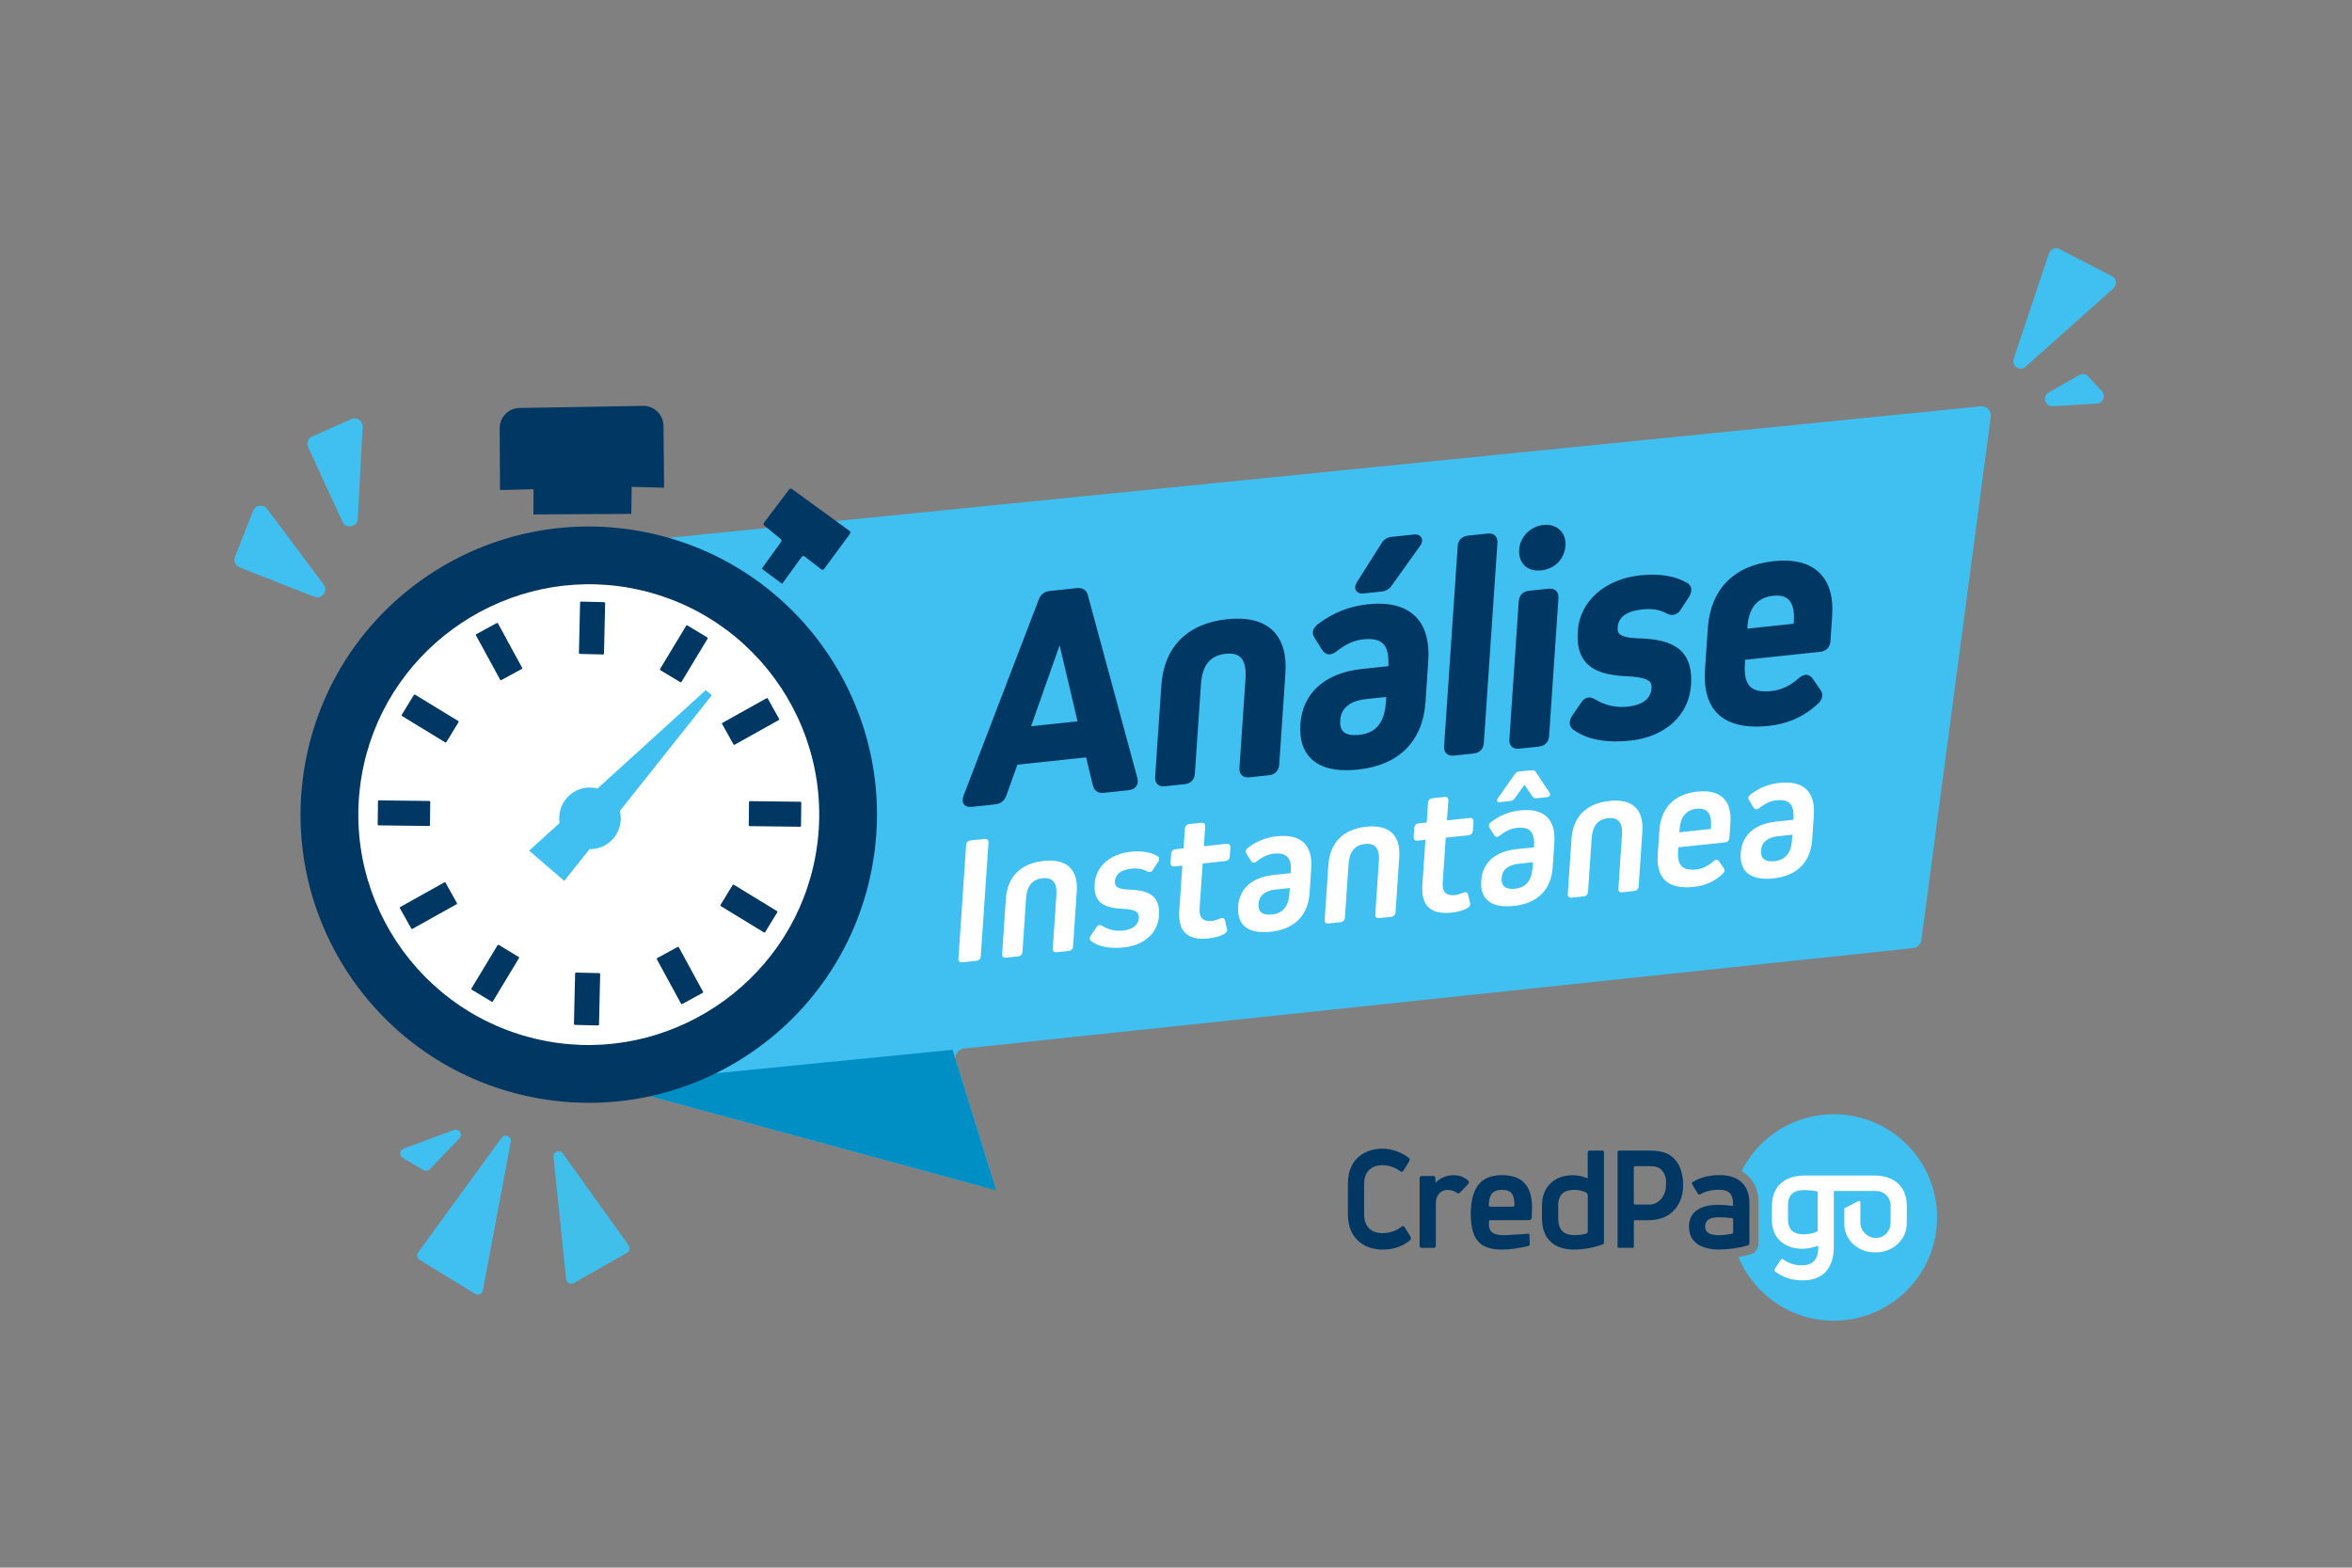 <?xml version="1.0" encoding="utf-8"?>
<!-- Generator: Adobe Illustrator 25.2.1, SVG Export Plug-In . SVG Version: 6.00 Build 0)  -->
<svg version="1.1" id="Camada_1" xmlns="http://www.w3.org/2000/svg" xmlns:xlink="http://www.w3.org/1999/xlink" x="0px" y="0px"
	 viewBox="0 0 425.2 283.46" style="enable-background:new 0 0 425.2 283.46;" xml:space="preserve">
<rect x="0" y="0" width="425.2" height="283.46" fill="#808080" stroke="none"/>
<style type="text/css">
	.st0{fill:#40C0F0;}
	.st1{fill:#008FC4;}
	.st2{fill:#003863;}
	.st3{fill:#FFFFFF;}
	.st4{fill:url(#SVGID_1_);}
</style>
<g>
	<g>
		<g>
			<path class="st0" d="M372.3,45.04l9.51,4.9c0.83,0.43,0.97,1.56,0.28,2.18l-15.9,14.19c-1.02,0.91-2.58-0.12-2.15-1.42l6.39-19.1
				C370.69,45.03,371.58,44.67,372.3,45.04z"/>
			<path class="st0" d="M377.55,68.08l2.43,2.67c0.75,0.83,0.21,2.16-0.91,2.23l-7.96,0.48c-1.41,0.08-1.96-1.79-0.74-2.49
				l5.53-3.15C376.45,67.51,377.13,67.62,377.55,68.08z"/>
			<path class="st0" d="M359.9,75.35l-12.55,94.64c-0.1,0.77-0.71,1.36-1.48,1.44L174.25,189.6c-1.05,0.11-1.73,1.15-1.42,2.16
				l6.38,20.57c0.39,1.26-0.76,2.46-2.04,2.11l-66.79-18.19c-0.52-0.14-0.95-0.53-1.13-1.04l-2.37-6.48
				c-0.18-0.5-0.12-1.05,0.17-1.49l-6.37-85.97c-0.3-1,0.38-2.03,1.42-2.14l255.96-25.66C359.14,73.35,360.04,74.28,359.9,75.35z"/>
			<g>
				<path class="st0" d="M56.44,78.93l7.08-3.16c0.99-0.44,2.1,0.32,2.04,1.4l-0.88,16.64c-0.08,1.51-2.13,1.91-2.77,0.53
					l-6.2-13.48C55.38,80.13,55.71,79.26,56.44,78.93z"/>
				<path class="st0" d="M48.28,92l10.23,13.69c0.87,1.17-0.33,2.75-1.69,2.22l-13.52-5.32c-0.75-0.29-1.11-1.13-0.82-1.88
					l3.29-8.38C46.19,91.28,47.6,91.09,48.28,92z"/>
			</g>
			<polygon class="st1" points="109.54,196.03 172.22,189.82 180.1,215.24 			"/>
			<g>
				<path class="st2" d="M247.19,109.27c-3.27,0.35-6.29,1.56-8.98,3.62c-1.19,0.96-0.94,1.9-0.52,2.51l1.37,2.18
					c0.29,0.42,0.63,0.66,1.03,0.73c0.46,0.07,0.96-0.09,1.53-0.52c1.61-1.29,3.17-2.01,4.77-2.18c1.72-0.18,2.9,0.06,3.62,0.75
					c0.77,0.74,1.09,2.08,0.98,4.09l-4.76,0.51c-6.7,0.71-10.76,4.35-11.14,9.98c-0.19,2.73,0.47,4.84,1.95,6.27
					c1.42,1.37,3.55,2.06,6.35,2.06c0.67,0,1.38-0.04,2.13-0.12c7.37-0.78,11.7-5.11,12.18-12.18l0.5-7.35
					c0.25-3.7-0.55-6.47-2.39-8.23C253.93,109.57,251.03,108.86,247.19,109.27z M250.54,127.05c-0.24,3.6-1.81,5.51-4.79,5.82
					c-1.38,0.15-2.35-0.04-2.89-0.57c-0.45-0.43-0.64-1.14-0.57-2.11c0.15-2.13,1.78-3.47,4.59-3.77l3.73-0.4L250.54,127.05z
					 M246.26,107.32c0.08,0,0.16,0,0.25-0.01l3.31-0.35c0.73-0.08,1.33-0.45,1.78-1.08l5.1-7.13c0.56-0.79,0.4-1.32,0.26-1.57
					c-0.14-0.24-0.51-0.62-1.39-0.53l-4.03,0.43c-0.77,0.08-1.4,0.49-1.8,1.17l-4.42,7c-0.36,0.56-0.43,1.13-0.17,1.54
					C245.26,106.99,245.58,107.32,246.26,107.32z M196.67,107.64c-0.24-0.93-0.95-1.41-1.97-1.3l-4.93,0.52
					c-0.96,0.1-1.64,0.64-1.98,1.55l-13.59,35.44c-0.25,0.69-0.22,1.23,0.08,1.6c0.24,0.31,0.62,0.46,1.14,0.46
					c0.1,0,0.21-0.01,0.32-0.02l4.2-0.45c0.96-0.1,1.64-0.64,1.98-1.56l2.01-5.61l12.42-1.32l1.23,5.11
					c0.24,0.94,0.95,1.41,1.97,1.3l4.43-0.47c0.67-0.07,1.15-0.31,1.44-0.71c0.28-0.39,0.34-0.89,0.2-1.5L196.67,107.64z
					 M186.4,131.32l5.16-14.64l3.24,13.75L186.4,131.32z M221.84,111.96c-7.19,0.76-11.42,5.02-11.89,11.98l-1.12,16.53
					c-0.04,0.58,0.1,1.02,0.42,1.33c0.27,0.26,0.64,0.39,1.09,0.39c0.09,0,0.18-0.01,0.28-0.02l3.53-0.37
					c1.11-0.12,1.79-0.81,1.86-1.91l1.1-16.15c0.24-3.46,1.66-5.22,4.49-5.52c1.2-0.13,2.1,0.09,2.67,0.64
					c0.72,0.69,1.02,1.98,0.9,3.83l-1.1,16.15c-0.04,0.58,0.1,1.02,0.42,1.33c0.32,0.31,0.79,0.44,1.38,0.38l3.53-0.37
					c1.11-0.12,1.78-0.81,1.86-1.91l1.12-16.53c0.23-3.44-0.54-6.04-2.3-7.74C228.27,112.27,225.49,111.58,221.84,111.96z
					 M296.94,110.19c1.71-0.18,3.16,0.06,4.42,0.76c0.96,0.5,1.89,0.23,2.47-0.7l1.57-2.4c0.33-0.61,0.43-1.15,0.3-1.61
					c-0.11-0.36-0.36-0.66-0.72-0.86c-2.18-1.26-5.03-1.71-8.48-1.35c-6.37,0.68-10.9,4.71-11.26,10.04
					c-0.18,2.6,0.29,4.42,1.48,5.74c1.38,1.54,3.73,2.32,7.37,2.47c2.33,0.11,3.66,0.43,4.17,1.01c0.25,0.27,0.34,0.64,0.3,1.18
					c-0.16,2.37-2.42,3.1-4.28,3.3c-2.15,0.23-4.1-0.21-5.96-1.34c-0.96-0.58-1.85-0.36-2.48,0.62l-1.69,2.46
					c-0.74,1.28-0.24,2.04,0.31,2.45c1.9,1.4,4.47,2.1,7.66,2.1c0.84,0,1.73-0.05,2.66-0.15c6.27-0.67,10.55-4.59,10.92-10.01
					c0.18-2.65-0.32-4.59-1.53-5.94c-1.42-1.58-3.79-2.38-7.47-2.52c-2.23-0.05-3.49-0.33-3.98-0.86c-0.22-0.25-0.31-0.58-0.28-1.07
					C292.56,111.58,294.04,110.49,296.94,110.19z M268.92,96.48l-3.53,0.37c-1.11,0.12-1.78,0.81-1.86,1.91l-2.46,36.16
					c-0.04,0.58,0.1,1.02,0.42,1.33c0.27,0.26,0.64,0.39,1.09,0.39c0.09,0,0.18-0.01,0.28-0.02l3.53-0.37
					c1.11-0.12,1.79-0.81,1.86-1.91l2.46-36.16c0.04-0.58-0.1-1.03-0.43-1.34C269.97,96.54,269.51,96.42,268.92,96.48z
					 M328.89,103.54c-1.83-1.76-4.61-2.46-8.25-2.07c-7.19,0.76-11.42,5.08-11.9,12.15l-0.5,7.35c-0.25,3.67,0.54,6.41,2.35,8.15
					c1.56,1.5,3.89,2.26,6.93,2.26c0.72,0,1.48-0.04,2.29-0.13c3.43-0.36,6.41-1.71,8.87-4.02c0.84-0.79,0.99-1.71,0.42-2.49
					l-1.37-2c-0.29-0.43-0.65-0.67-1.06-0.72c-0.48-0.06-0.98,0.15-1.54,0.65c-1.5,1.35-3.1,2.09-4.87,2.28
					c-1.83,0.2-3.09-0.06-3.84-0.78c-0.8-0.77-1.11-2.15-0.97-4.22l0.04-0.65l13.56-1.44c1.11-0.12,1.78-0.81,1.86-1.91l0.31-4.53
					C331.47,107.92,330.68,105.27,328.89,103.54z M324.29,112.41l-0.03,0.37l-8.38,0.89l0.01-0.19c0.24-3.56,1.77-5.45,4.67-5.75
					c0.23-0.02,0.44-0.04,0.65-0.04c0.92,0,1.63,0.24,2.12,0.71C324.1,109.14,324.42,110.48,324.29,112.41z M279.01,94.92
					L279.01,94.92c-2.33,0.25-4.21,2.15-4.37,4.43c-0.08,1.21,0.25,2.22,0.97,2.91c0.62,0.6,1.46,0.9,2.47,0.9
					c0.18,0,0.37-0.01,0.56-0.03c2.45-0.26,4.21-2.06,4.37-4.48c0.08-1.12-0.28-2.12-0.99-2.81
					C281.27,95.11,280.2,94.79,279.01,94.92z M279.95,106.45l-3.53,0.37c-1.11,0.12-1.78,0.81-1.86,1.91l-1.69,24.94
					c-0.04,0.58,0.1,1.02,0.42,1.33c0.27,0.26,0.64,0.39,1.09,0.39c0.09,0,0.19-0.01,0.28-0.02l3.53-0.37
					c1.11-0.12,1.78-0.81,1.86-1.91l1.69-24.94c0.04-0.58-0.1-1.02-0.42-1.33C281,106.52,280.53,106.39,279.95,106.45z"/>
				<g>
					<path class="st3" d="M177.31,172.9c-0.03,0.5-0.32,0.79-0.83,0.84l-2.49,0.26c-0.5,0.05-0.76-0.18-0.72-0.68l1.39-20.51
						c0.03-0.5,0.32-0.79,0.83-0.85l2.49-0.26c0.5-0.05,0.76,0.18,0.72,0.68L177.31,172.9z"/>
					<path class="st3" d="M190.98,161.83c0.15-2.22-0.68-3.22-2.5-3.03c-1.85,0.2-2.83,1.39-2.98,3.61l-0.66,9.69
						c-0.03,0.5-0.32,0.79-0.83,0.84l-2.12,0.22c-0.51,0.05-0.76-0.18-0.72-0.68l0.67-9.92c0.27-4.02,2.67-6.44,6.85-6.89
						c4.13-0.44,6.24,1.51,5.97,5.53l-0.67,9.92c-0.03,0.5-0.32,0.79-0.82,0.84l-2.12,0.22c-0.5,0.05-0.75-0.18-0.72-0.68
						L190.98,161.83z"/>
					<path class="st3" d="M203.26,171.3c-2.62,0.28-4.6-0.1-5.97-1.11c-0.35-0.26-0.36-0.59-0.09-1.04l1-1.46
						c0.3-0.46,0.64-0.53,1.05-0.28c1.15,0.7,2.4,1,3.78,0.85c1.75-0.19,2.77-0.99,2.86-2.28c0.07-1.09-0.63-1.55-2.99-1.66
						c-3.86-0.15-5.21-1.52-5-4.57c0.21-3.05,2.8-5.34,6.46-5.73c1.98-0.21,3.64,0.04,4.89,0.77c0.35,0.19,0.4,0.55,0.13,1.04
						l-0.93,1.42c-0.26,0.42-0.64,0.53-1.06,0.31c-0.8-0.44-1.73-0.61-2.84-0.49c-1.91,0.2-2.9,0.97-2.99,2.3
						c-0.07,1.03,0.6,1.45,2.87,1.51c3.86,0.15,5.3,1.55,5.09,4.73C209.31,168.68,206.89,170.91,203.26,171.3z"/>
					<path class="st3" d="M221.79,167.85c0.14,0.45-0.02,0.79-0.47,1.04c-0.76,0.41-1.72,0.68-2.86,0.8
						c-3.77,0.4-5.52-1.26-5.27-5.01l0.56-8.16l-1.41,0.15c-0.5,0.05-0.76-0.18-0.72-0.68l0.11-1.59c0.03-0.5,0.32-0.79,0.83-0.85
						l1.41-0.15l0.24-3.55c0.03-0.5,0.32-0.79,0.83-0.85l2.12-0.22c0.5-0.05,0.75,0.18,0.72,0.68l-0.24,3.55l4.07-0.43
						c0.5-0.05,0.76,0.18,0.72,0.68l-0.11,1.59c-0.03,0.5-0.32,0.79-0.83,0.85l-4.07,0.43l-0.56,8.16c-0.11,1.66,0.64,2.4,2.25,2.23
						c0.44-0.05,0.91-0.2,1.4-0.41c0.51-0.22,0.84-0.12,0.95,0.33L221.79,167.85z"/>
					<path class="st3" d="M237.05,157.07l-0.3,4.41c-0.28,4.08-2.75,6.55-7.02,7c-4.07,0.43-6.13-1.16-5.9-4.58
						c0.22-3.22,2.5-5.27,6.4-5.69l3.13-0.33l0.01-0.16c0.18-2.62-0.79-3.61-3.11-3.36c-1.04,0.11-2.04,0.58-3.03,1.38
						c-0.46,0.35-0.79,0.35-1.06-0.05l-0.81-1.3c-0.27-0.4-0.18-0.74,0.24-1.08c1.55-1.19,3.3-1.9,5.22-2.1
						C235.14,150.75,237.35,152.72,237.05,157.07z M233.11,161.57l0.07-1l-2.62,0.28c-1.85,0.2-2.95,1.1-3.04,2.56
						c-0.1,1.49,0.72,2.13,2.44,1.95C231.9,165.16,232.95,163.89,233.11,161.57z"/>
					<path class="st3" d="M249.28,155.64c0.15-2.22-0.68-3.22-2.5-3.03c-1.85,0.2-2.83,1.39-2.98,3.61l-0.66,9.69
						c-0.03,0.5-0.32,0.79-0.82,0.84l-2.12,0.23c-0.5,0.05-0.76-0.18-0.72-0.68l0.67-9.92c0.27-4.02,2.67-6.44,6.84-6.89
						c4.13-0.44,6.24,1.51,5.97,5.53l-0.67,9.92c-0.03,0.5-0.32,0.79-0.82,0.84l-2.12,0.22c-0.5,0.05-0.75-0.18-0.72-0.68
						L249.28,155.64z"/>
					<path class="st3" d="M265.74,163.18c0.14,0.45-0.02,0.79-0.47,1.04c-0.76,0.41-1.72,0.68-2.86,0.8
						c-3.77,0.4-5.52-1.26-5.27-5.01l0.56-8.16l-1.41,0.15c-0.5,0.05-0.76-0.18-0.72-0.68l0.11-1.59c0.03-0.5,0.32-0.79,0.83-0.85
						l1.41-0.15l0.24-3.55c0.03-0.5,0.32-0.79,0.83-0.85l2.12-0.22c0.5-0.05,0.76,0.18,0.72,0.68l-0.24,3.55l4.07-0.43
						c0.5-0.05,0.76,0.18,0.72,0.68l-0.11,1.59c-0.03,0.5-0.32,0.79-0.83,0.85l-4.07,0.43l-0.56,8.16c-0.11,1.66,0.64,2.4,2.25,2.23
						c0.44-0.05,0.91-0.2,1.4-0.41c0.52-0.22,0.84-0.12,0.95,0.33L265.74,163.18z"/>
					<path class="st3" d="M281,152.4l-0.3,4.41c-0.28,4.08-2.75,6.55-7.02,7c-4.07,0.43-6.13-1.16-5.9-4.58
						c0.22-3.22,2.49-5.27,6.4-5.69l3.13-0.33l0.01-0.16c0.18-2.62-0.79-3.61-3.11-3.36c-1.04,0.11-2.04,0.58-3.03,1.38
						c-0.46,0.35-0.79,0.35-1.06-0.05l-0.81-1.3c-0.27-0.4-0.18-0.74,0.24-1.08c1.55-1.19,3.3-1.9,5.22-2.1
						C279.09,146.08,281.29,148.06,281,152.4z M276.88,139.27c0.34-0.04,0.6,0.07,0.78,0.34l2.45,3.69c0.27,0.4,0.08,0.78-0.46,0.84
						l-1.85,0.2c-0.34,0.04-0.6-0.07-0.78-0.35l-1.43-2.09l-1.73,2.42c-0.22,0.32-0.5,0.48-0.84,0.52l-1.85,0.2
						c-0.54,0.06-0.68-0.29-0.35-0.75l3-4.27c0.22-0.32,0.5-0.48,0.84-0.52L276.88,139.27z M277.06,156.91l0.07-1l-2.62,0.28
						c-1.85,0.2-2.95,1.1-3.04,2.56c-0.1,1.49,0.72,2.13,2.44,1.95C275.84,160.49,276.9,159.23,277.06,156.91z"/>
					<path class="st3" d="M293.23,150.97c0.15-2.22-0.68-3.22-2.5-3.03c-1.85,0.2-2.83,1.39-2.98,3.61l-0.66,9.69
						c-0.03,0.5-0.32,0.79-0.82,0.84l-2.12,0.23c-0.5,0.05-0.76-0.18-0.72-0.68l0.67-9.92c0.27-4.02,2.67-6.44,6.84-6.89
						c4.13-0.44,6.24,1.51,5.97,5.53l-0.67,9.92c-0.03,0.5-0.32,0.79-0.82,0.84l-2.12,0.23c-0.51,0.05-0.75-0.18-0.72-0.68
						L293.23,150.97z"/>
					<path class="st3" d="M312.65,151.48c-0.03,0.5-0.32,0.79-0.82,0.84l-8.41,0.89l-0.05,0.66c-0.18,2.62,0.82,3.6,3.25,3.35
						c1.11-0.12,2.14-0.59,3.1-1.45c0.46-0.41,0.8-0.41,1.07-0.01l0.82,1.2c0.25,0.34,0.19,0.7-0.21,1.08
						c-1.43,1.34-3.15,2.11-5.13,2.32c-4.67,0.5-6.88-1.44-6.58-5.82l0.3-4.41c0.28-4.08,2.71-6.55,6.85-6.99
						c4.14-0.44,6.27,1.54,5.99,5.62L312.65,151.48z M309.29,149.89l0.03-0.5c0.16-2.29-0.71-3.35-2.59-3.15
						c-1.92,0.2-2.94,1.47-3.09,3.76l-0.03,0.5L309.29,149.89z"/>
					<path class="st3" d="M327.91,147.42l-0.3,4.41c-0.28,4.08-2.75,6.55-7.02,7c-4.07,0.43-6.13-1.16-5.9-4.58
						c0.22-3.22,2.5-5.27,6.4-5.69l3.13-0.33l0.01-0.16c0.18-2.62-0.79-3.61-3.11-3.36c-1.04,0.11-2.04,0.58-3.03,1.38
						c-0.46,0.35-0.79,0.35-1.06-0.05l-0.81-1.3c-0.27-0.4-0.18-0.74,0.24-1.08c1.55-1.19,3.3-1.9,5.21-2.1
						C326,141.1,328.2,143.08,327.91,147.42z M323.96,151.93l0.07-1l-2.62,0.28c-1.85,0.2-2.95,1.1-3.04,2.56
						c-0.1,1.49,0.72,2.13,2.44,1.95C322.75,155.51,323.8,154.25,323.96,151.93z"/>
				</g>
			</g>
			<g>
				<path class="st2" d="M137.71,102.83l3.68,2.74l3.55-4.88c0.12-0.17,0.35-0.2,0.52-0.07l3.01,2.33c0.16,0.12,0.39,0.09,0.51-0.07
					l4.69-6.37c0.12-0.16,0.08-0.39-0.08-0.51l-10.42-7.58c-0.16-0.12-0.38-0.08-0.5,0.07l-4.56,6.03c-0.12,0.16-0.09,0.38,0.06,0.5
					l2.98,2.46c0.15,0.12,0.18,0.34,0.06,0.49L137.71,102.83z"/>
				<path class="st2" d="M96.44,93.02l17.69-0.1l0.07-4.88l5.86,0.14l-0.11-11.17c-0.02-2.03-1.69-3.66-3.72-3.62l-22.31,0.38
					c-2,0.03-3.61,1.68-3.59,3.68l0.07,11.16l6.05-0.15L96.44,93.02z"/>
				<g>
					
						<ellipse transform="matrix(0.834 -0.551 0.551 0.834 -63.583 83.119)" class="st3" cx="106.44" cy="147.3" rx="44.83" ry="44.83"/>
					<path class="st2" d="M116.85,96.26c-28.19-5.75-55.71,12.44-61.46,40.63s12.44,55.71,40.63,61.46
						c28.19,5.75,55.71-12.44,61.46-40.63C163.24,129.53,145.05,102.01,116.85,96.26z M98.89,188.27c-23.24-4.3-38.25-27-33.1-50.07
						c4.86-21.74,26.3-35.91,48.2-31.87c23.24,4.3,38.25,27,33.1,50.07C142.23,178.14,120.79,192.32,98.89,188.27z"/>
				</g>
				<path class="st0" d="M102.01,159.28l4.57-5.75c0.55,0.01,1.1-0.04,1.65-0.2c2.88-0.85,4.54-3.81,3.83-6.69l16.62-20.92
					l-1.08-0.94l-19.58,17.8c-0.94-0.24-1.94-0.26-2.94,0.04c-2.71,0.8-4.34,3.48-3.92,6.2l-5.5,5L102.01,159.28z"/>
				<g>
					<path class="st2" d="M85.28,178.95l3.6,2.17c0.08,0.05,0.18,0.02,0.22-0.05l4.72-7.82c0.05-0.08,0.02-0.18-0.05-0.22l-3.6-2.17
						c-0.08-0.05-0.18-0.02-0.22,0.05l-4.72,7.82C85.18,178.8,85.2,178.9,85.28,178.95z"/>
					<path class="st2" d="M119.38,121.18l3.6,2.17c0.08,0.05,0.18,0.02,0.22-0.05l4.72-7.82c0.05-0.08,0.02-0.18-0.05-0.22
						l-3.6-2.17c-0.08-0.05-0.18-0.02-0.22,0.05l-4.72,7.82C119.28,121.03,119.31,121.13,119.38,121.18z"/>
					<path class="st2" d="M72.3,164.22l2.05,3.67c0.04,0.08,0.14,0.11,0.22,0.06l7.97-4.45c0.08-0.04,0.11-0.14,0.06-0.22
						l-2.05-3.67c-0.04-0.08-0.14-0.11-0.22-0.06L72.36,164C72.29,164.05,72.26,164.15,72.3,164.22z"/>
					<path class="st2" d="M140.85,129.98l-2.05-3.67c-0.04-0.08-0.14-0.11-0.22-0.06l-7.97,4.45c-0.08,0.04-0.11,0.14-0.06,0.22
						l2.05,3.67c0.04,0.08,0.14,0.11,0.22,0.06l7.97-4.45C140.86,130.16,140.89,130.06,140.85,129.98z"/>
					<path class="st2" d="M77.62,144.83l-9.13-0.11c-0.09,0-0.16,0.07-0.16,0.16l-0.05,4.2c0,0.09,0.07,0.16,0.16,0.16l9.13,0.11
						c0.09,0,0.16-0.07,0.16-0.16l0.05-4.2C77.78,144.9,77.71,144.83,77.62,144.83z"/>
					<path class="st2" d="M135.52,149.38l9.13,0.11c0.09,0,0.16-0.07,0.16-0.16l0.05-4.2c0-0.09-0.07-0.16-0.16-0.16l-9.13-0.11
						c-0.09,0-0.16,0.07-0.16,0.16l-0.05,4.2C135.36,149.3,135.43,149.38,135.52,149.38z"/>
					<path class="st2" d="M82.84,130.37l-7.8-4.76c-0.08-0.05-0.18-0.02-0.22,0.05l-2.19,3.59c-0.05,0.08-0.02,0.18,0.05,0.22
						l7.8,4.76c0.08,0.05,0.18,0.02,0.22-0.05l2.19-3.59C82.94,130.51,82.92,130.42,82.84,130.37z"/>
					<path class="st2" d="M130.31,163.84l7.8,4.76c0.08,0.05,0.18,0.02,0.22-0.05l2.19-3.59c0.05-0.08,0.02-0.18-0.05-0.22
						l-7.8-4.76c-0.08-0.05-0.18-0.02-0.22,0.05l-2.19,3.59C130.2,163.69,130.23,163.79,130.31,163.84z"/>
					<path class="st2" d="M86.05,114.89l4.37,8.02c0.04,0.08,0.14,0.11,0.22,0.06l3.69-2.01c0.08-0.04,0.11-0.14,0.06-0.22
						l-4.37-8.02c-0.04-0.08-0.14-0.11-0.22-0.06l-3.69,2.01C86.03,114.71,86,114.81,86.05,114.89z"/>
					<path class="st2" d="M118.75,173.46l4.37,8.02c0.04,0.08,0.14,0.11,0.22,0.06l3.69-2.01c0.08-0.04,0.11-0.14,0.06-0.22
						l-4.37-8.02c-0.04-0.08-0.14-0.11-0.22-0.06l-3.69,2.01C118.74,173.29,118.71,173.39,118.75,173.46z"/>
					<path class="st2" d="M104.87,108.94l-0.21,9.13c0,0.09,0.07,0.16,0.16,0.17l4.2,0.1c0.09,0,0.16-0.07,0.17-0.16l0.21-9.13
						c0-0.09-0.07-0.16-0.16-0.17l-4.2-0.1C104.94,108.78,104.87,108.85,104.87,108.94z"/>
					<path class="st2" d="M103.97,176.02l-0.21,9.13c0,0.09,0.07,0.16,0.16,0.17l4.2,0.1c0.09,0,0.16-0.07,0.17-0.16l0.21-9.13
						c0-0.09-0.07-0.16-0.16-0.17l-4.2-0.1C104.04,175.86,103.97,175.94,103.97,176.02z"/>
				</g>
			</g>
			<g>
				<path class="st0" d="M72.96,207.7l9.1-3.37c0.92-0.34,1.68,0.8,0.99,1.51l-5.35,5.58c-0.3,0.31-0.77,0.38-1.14,0.16l-3.75-2.22
					C72.13,208.97,72.22,207.97,72.96,207.7z"/>
				<path class="st0" d="M75.6,226.45l15.08-20.71c0.58-0.8,1.85-0.25,1.66,0.72l-5.05,26.87c-0.12,0.64-0.84,0.96-1.4,0.62
					l-10.03-6.15C75.41,227.5,75.28,226.89,75.6,226.45z"/>
				
					<linearGradient id="SVGID_1_" gradientUnits="userSpaceOnUse" x1="58.431" y1="256.387" x2="70.697" y2="256.387" gradientTransform="matrix(0.985 -0.171 0.171 0.985 -0.988 -22.161)">
					<stop  offset="0" style="stop-color:#41BFEB"/>
					<stop  offset="1" style="stop-color:#41BFEB"/>
				</linearGradient>
				<path class="st4" d="M101.74,208.55l11.91,16.63c0.32,0.45,0.18,1.08-0.3,1.35l-9.61,5.47c-0.58,0.33-1.31-0.04-1.38-0.71
					l-2.3-22.1C99.96,208.24,101.18,207.77,101.74,208.55z"/>
			</g>
		</g>
	</g>
	<g>
		<g>
			<path class="st0" d="M331.52,201.47c-7.3,0-13.61,4.19-16.68,10.29c1.95,1.1,3.07,3.1,3.07,5.76v7.31c0,0.86-0.49,1.59-1.28,1.92
				l-0.08,0.03l-0.08,0.02c-0.68,0.2-1.42,0.37-2.19,0.51c2.81,6.75,9.47,11.5,17.24,11.5c10.31,0,18.67-8.36,18.67-18.67
				S341.83,201.47,331.52,201.47z"/>
			<path class="st2" d="M254.99,223.59l-1.03-1.65c-0.07-0.13-0.15-0.21-0.26-0.24c-0.1-0.02-0.21,0.01-0.33,0.11
				c-0.98,0.78-2.18,1.16-3.46,1.16c-2.1,0-3.3-1.25-3.3-3.42v-5.47c0-2.13,1.23-3.39,3.28-3.39c1.17,0,2.32,0.38,3.24,1.08
				c0.14,0.09,0.26,0.12,0.37,0.08c0.09-0.03,0.17-0.1,0.23-0.21l1.04-1.66c0.14-0.24,0.1-0.46-0.09-0.62
				c-1.36-1.05-3.1-1.66-4.78-1.66c-2.84,0-6.22,1.61-6.22,6.3v5.57c0,4.67,3.27,6.38,6.26,6.38c1.96,0,3.64-0.55,4.99-1.72
				C255.05,224.11,255.16,223.91,254.99,223.59z"/>
			<path class="st2" d="M284.64,223.33c0.74,0,1.51-0.09,2.1-0.26c0.18-0.05,0.3-0.21,0.3-0.4v-6.52c0-0.22-0.12-0.41-0.31-0.52
				c-0.58-0.3-1.31-0.48-2.14-0.48c-1.84,0-2.89,0.85-2.89,2.8v2.36C281.7,222.53,282.8,223.33,284.64,223.33 M287.05,208.34
				c0-0.21,0.17-0.3,0.38-0.3h2.16c0.21,0,0.38,0.05,0.38,0.35v16.36c0,0,0,0.08-0.05,0.14c-0.05,0.07-0.14,0.1-0.23,0.13
				c-1.53,0.57-3.47,0.93-5.13,0.93c-3.38,0-5.8-1.75-5.8-5.66v-2.34c0-3.34,2.29-5.45,5.51-5.45c1.02,0,2,0.23,2.76,0.57V208.34z"
				/>
			<path class="st2" d="M298.04,208.04h-5.29c-0.15,0-0.32,0.07-0.32,0.32v17.13c0,0.08,0.06,0.14,0.14,0.14h2.62
				c0.1,0,0.18-0.08,0.18-0.18v-4.54c0-0.15,0.12-0.27,0.27-0.27h2.27c2,0,3.54-0.59,4.57-1.65c1.03-1.05,1.8-2.44,1.8-4.76
				c0-1.75-0.45-3.15-1.11-4.1C302.18,208.74,300.93,208.04,298.04,208.04z M298.21,217.81h-2.58c-0.15,0-0.27-0.12-0.27-0.27v-6.41
				c0-0.15,0.12-0.27,0.27-0.27h2.72c0.95,0,1.66,0.25,2.09,0.75c0.43,0.5,0.76,1.12,0.76,2.21c0,1.25-0.21,2.05-0.74,2.77
				C300.05,217.18,299.21,217.81,298.21,217.81z"/>
			<path class="st2" d="M263.9,215.69c-0.13,0.13-0.35,0.14-0.49,0.02c-0.4-0.35-1.09-0.55-1.75-0.55c-0.99,0-2.08,0.74-2.08,2.38
				v7.72c0,0.21-0.17,0.38-0.38,0.38h-2.18c-0.21,0-0.38-0.17-0.38-0.38v-12.23c0-0.21,0.17-0.38,0.38-0.38h2.1
				c0.21,0,0.38,0.17,0.38,0.38v0.86c0.62-0.74,1.86-1.39,3.25-1.39c1.1,0,1.87,0.31,2.65,0.96c0.19,0.16,0.21,0.45,0.03,0.62
				L263.9,215.69z"/>
			<path class="st2" d="M316.26,224.82v-7.31c0-3.24-1.94-5.03-5.35-5.03c-1.98,0-3.71,0.46-4.99,1.32
				c-0.09,0.07-0.12,0.16,0.01,0.36l1.02,1.69c0.05,0.08,0.12,0.13,0.2,0.15c0.08,0.02,0.16-0.01,0.24-0.06
				c0.89-0.52,2.09-0.81,3.3-0.81c1.88,0,2.61,0.72,2.61,2.57v0.36l-0.06-0.01c-1.03-0.13-1.87-0.2-2.55-0.2
				c-3.53,0-5.35,1.44-5.35,3.96c0,3.73,3.75,4.13,5.45,4.13c1.65,0,3.64-0.28,5.2-0.75C316.17,225.14,316.26,225,316.26,224.82z
				 M313.32,222.88c0,0.09-0.06,0.17-0.15,0.19c-0.29,0.06-1.33,0.28-2.35,0.28c-1.75,0-2.56-0.46-2.56-1.55
				c0-1.13,0.72-1.7,2.53-1.7c0.65,0,1.53,0.07,2.37,0.18c0.09,0.01,0.16,0.09,0.16,0.19V222.88z"/>
			<path class="st2" d="M276.97,218.31c0-1.92-0.46-3.43-1.37-4.39c-0.91-0.96-2.27-1.44-4.05-1.44c-1.93,0-3.37,0.58-4.28,1.74
				c-0.91,1.16-1.38,2.98-1.38,5.35c0,2.26,0.44,3.87,1.31,4.88c0.87,1,2.3,1.5,4.27,1.5c1.43,0,3.07-0.22,4.87-0.66
				c0.12-0.03,0.21-0.15,0.21-0.27l-0.04-1.73c0-0.06-0.03-0.12-0.07-0.16c-0.04-0.04-0.1-0.06-0.16-0.06
				c-0.67,0.06-1.58,0.13-2.11,0.15c-0.34,0.01-0.67,0.04-0.99,0.06c-0.42,0.03-0.81,0.06-1.14,0.06c-0.73,0-1.31-0.07-1.72-0.2
				c-0.43-0.14-0.74-0.38-0.93-0.73c-0.19-0.34-0.22-0.87-0.22-1.25c0-0.41,0.05-0.53,0.24-0.53h7.01c0.26,0,0.47-0.2,0.48-0.47
				L276.97,218.31z M273.7,218.1c-0.05,0.06-0.12,0.09-0.2,0.09h-4.09c-0.07,0-0.14-0.03-0.19-0.08c-0.05-0.05-0.08-0.13-0.08-0.2
				c0.03-0.93,0.22-1.66,0.56-2.08c0.36-0.45,0.98-0.68,1.83-0.68c0.83,0,1.43,0.22,1.76,0.65c0.32,0.41,0.48,1.12,0.5,2.09
				C273.79,217.97,273.76,218.05,273.7,218.1z"/>
			<path class="st3" d="M344.72,217.97c0-1.72-0.65-3.24-1.79-4.16c-0.2-0.16-0.42-0.31-0.65-0.44c-0.15-0.09-0.31-0.17-0.48-0.24
				c-0.17-0.08-0.34-0.14-0.52-0.2c-0.71-0.24-1.52-0.37-2.4-0.37h-0.2c-0.05,0-12.45,0-12.45,0c-3.25,0-5.91,1.61-5.91,5.62v2.32
				c0,3.61,2.52,5.3,5.54,5.3c0.92,0,2.03-0.21,2.85-0.56c0.08,2.58-1.05,3.56-2.97,3.56c-1.34,0-2.38-0.37-3.34-1.06
				c-0.2-0.15-0.38-0.1-0.51,0.1l-1.02,1.57c-0.13,0.23-0.13,0.39,0.07,0.51c1.36,1.05,2.91,1.59,5.01,1.59
				c3.66,0,5.57-2.26,5.57-6.05v-10.11h7.41h0.25c1.44,0,2.6,1.16,2.6,2.6l0,3.18c0,1.04-0.57,2.04-1.52,2.47
				c-1.89,0.86-3.9-0.63-3.94-2.47c0,0-0.01-2.87,0-3.8c0-0.15-0.26-0.21-0.39-0.14c-0.71,0.36-1.98,1.04-2.39,1.24
				c-0.08,0.04-0.12,0.11-0.12,0.2c0,0,0,2.68,0,2.69c0,2.44,1.77,4.47,4.25,5.01c0.44,0.08,1.04,0.13,1.52,0.13
				c2.87-0.05,5.21-2.07,5.48-4.66c0.01-0.16,0.03-0.33,0.03-0.5C344.72,221.28,344.72,217.97,344.72,217.97z M328.61,222.57
				c-0.49,0.41-1.57,0.62-2.55,0.62c-1.56,0-2.82-0.64-2.82-2.66v-2.53c0-2.2,1.21-2.81,2.98-2.81c0.77,0,1.85,0.1,2.39,0.28V222.57
				z"/>
		</g>
	</g>
</g>
</svg>

